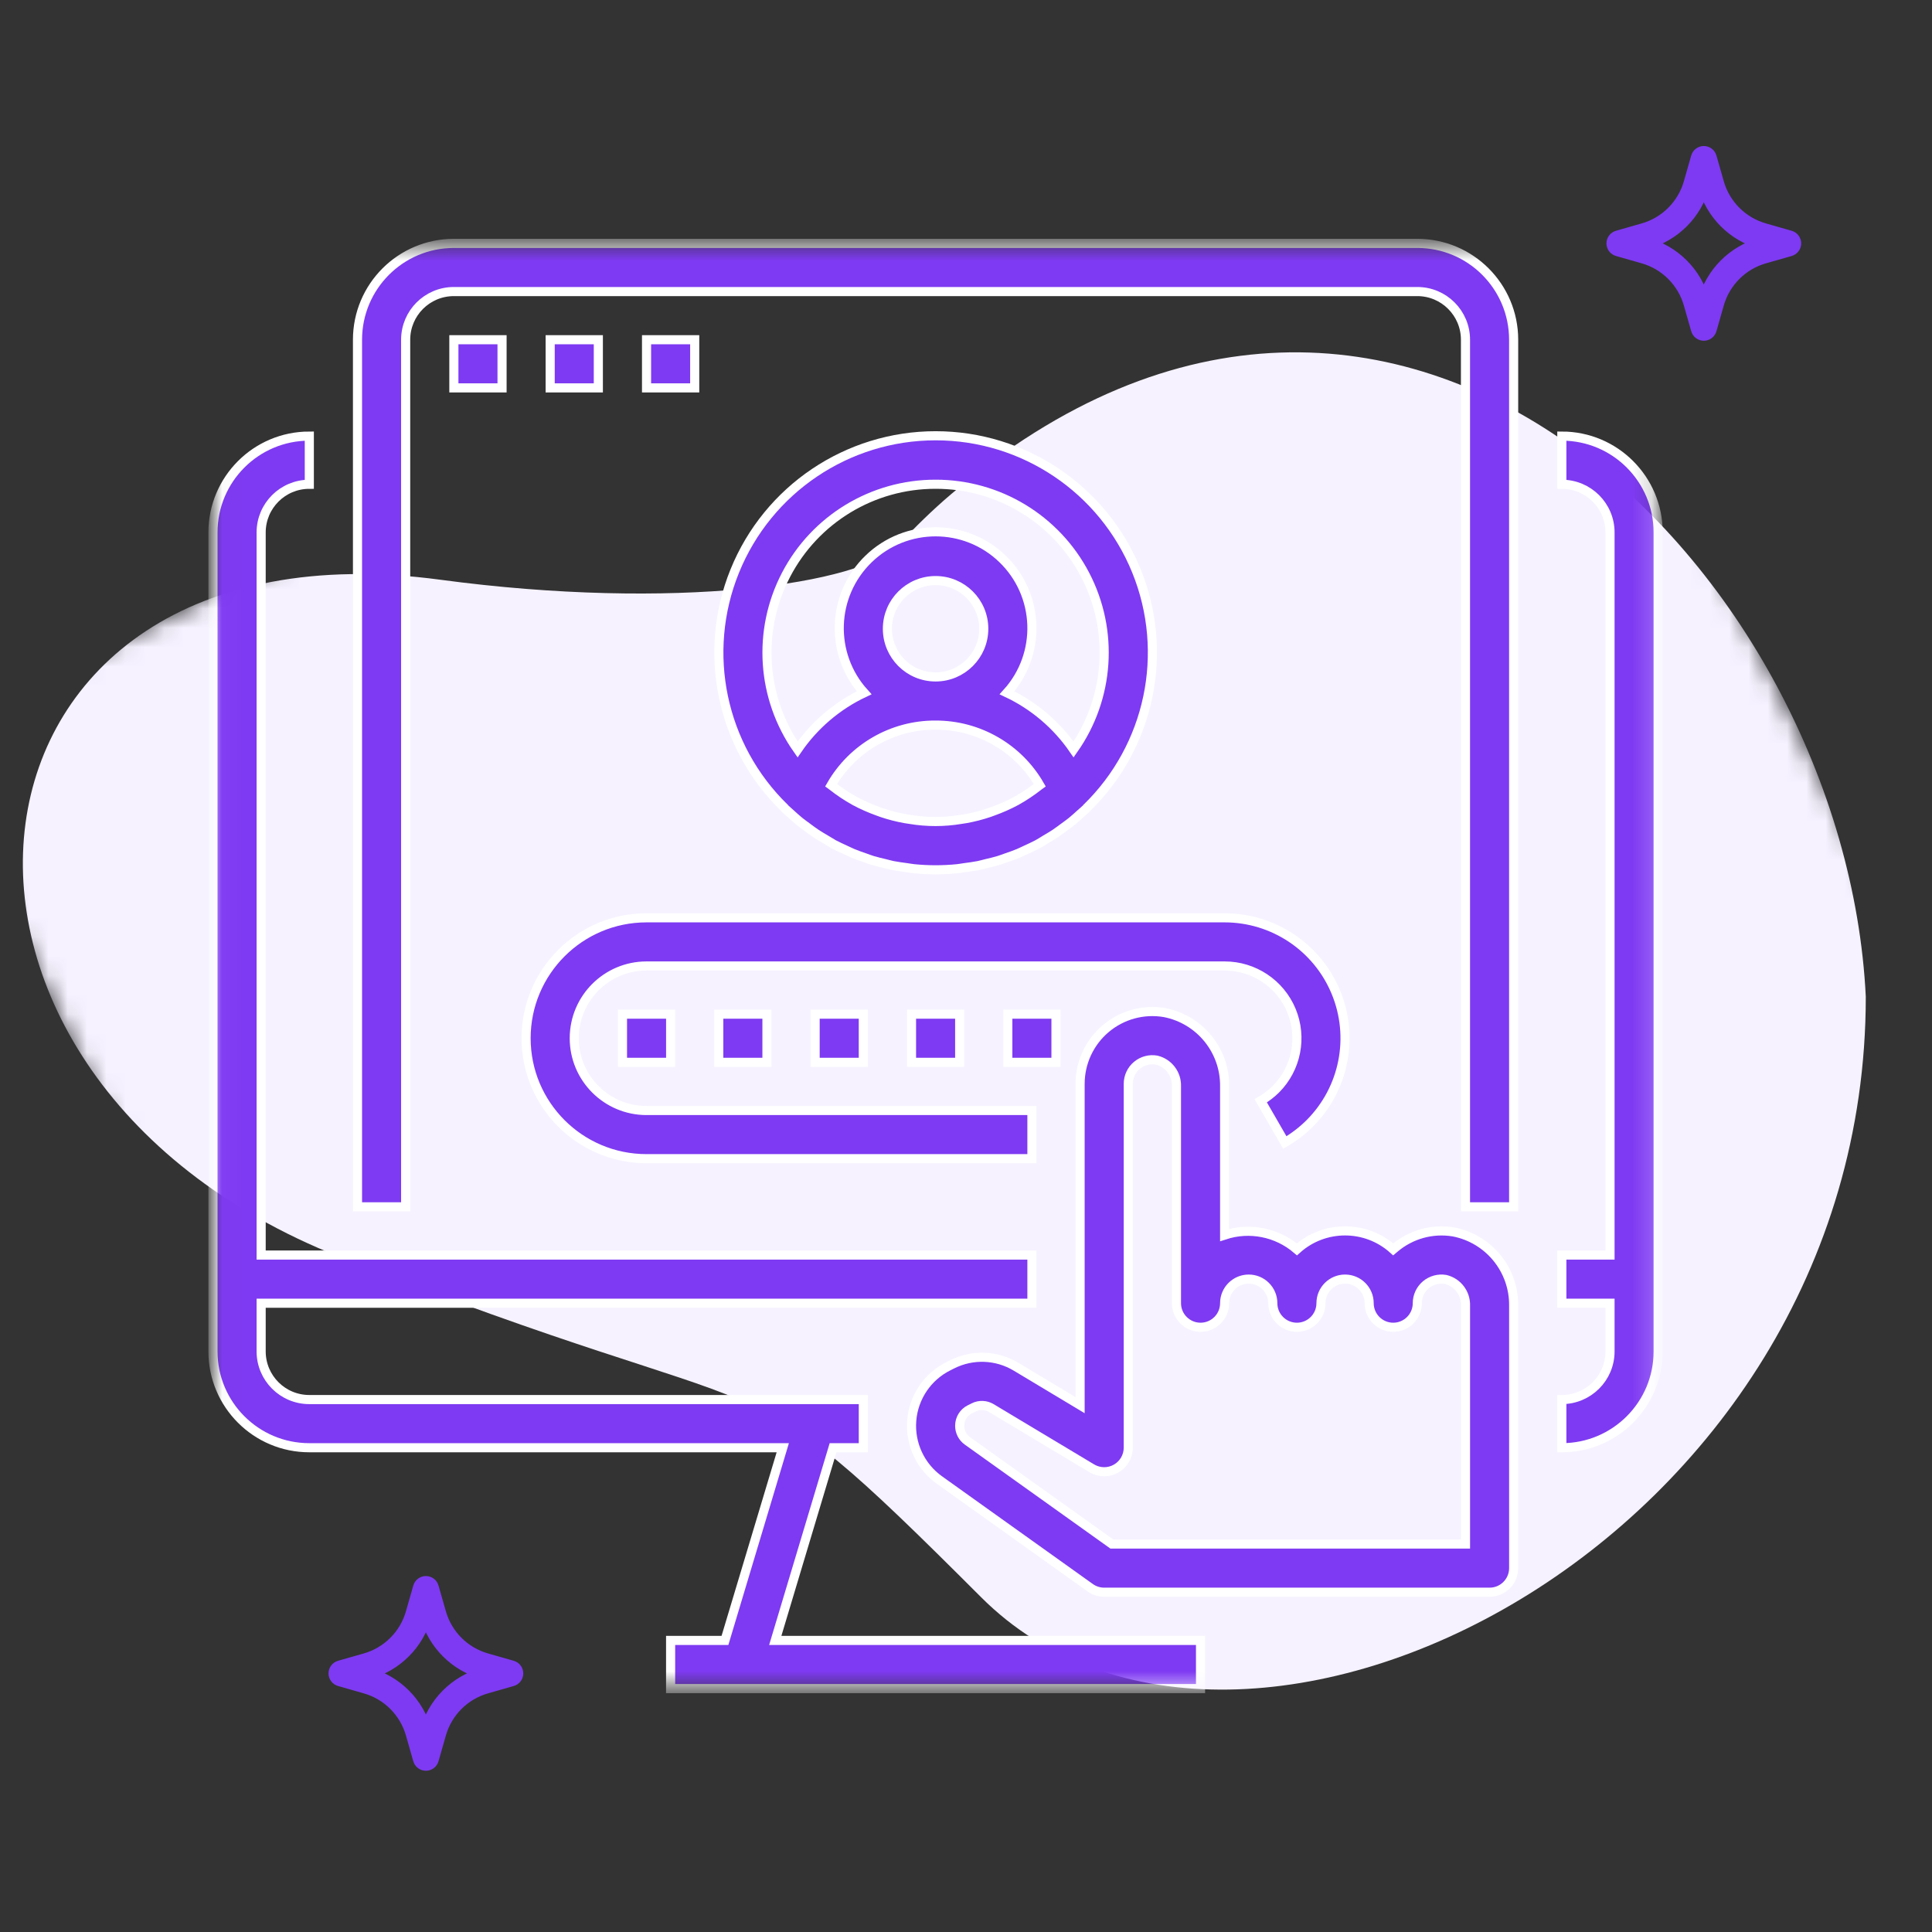 <svg width="100" height="100" viewBox="0 0 100 100" fill="none" xmlns="http://www.w3.org/2000/svg">
<rect x="0" y="0" width="100" height="100" fill="#333333" stroke="none"/>
<mask id="mask0_15681_1402" style="mask-type:luminance" maskUnits="userSpaceOnUse" x="0" y="4" width="100" height="92">
<path d="M100 4.725H0V95.276H100V4.725Z" fill="white"/>
</mask>
<g mask="url(#mask0_15681_1402)">
<mask id="mask1_15681_1402" style="mask-type:luminance" maskUnits="userSpaceOnUse" x="-4" y="0" width="117" height="116">
<path d="M112.446 77.92L74.746 0L-3.937 38.069L33.763 115.989L112.446 77.92Z" fill="white"/>
</mask>
<g mask="url(#mask1_15681_1402)">
<path d="M49.214 25.591C48.258 26.404 47.361 27.283 46.508 28.201C44.608 30.249 34.897 31.633 22.784 30.006C-3.293 26.503 -6.641 55.469 17.575 65.054C41.791 74.639 37.402 69.292 50.788 82.678C64.175 96.064 96.573 79.922 96.573 51.588C95.51 29.779 72.416 5.832 49.214 25.591Z" fill="#F6F2FF"/>
</g>
<mask id="mask2_15681_1402" style="mask-type:luminance" maskUnits="userSpaceOnUse" x="11" y="12" width="75" height="76">
<path d="M85.827 12.598H11.023V87.401H85.827V12.598Z" fill="white"/>
</mask>
<g mask="url(#mask2_15681_1402)">
<path d="M80.84 22.572V25.066C82.217 25.066 83.334 26.182 83.334 27.559V64.961H80.84V67.454H83.334V69.948C83.334 71.325 82.217 72.441 80.84 72.441V74.934C83.594 74.934 85.826 72.702 85.826 69.948V27.559C85.826 24.805 83.594 22.572 80.84 22.572Z" fill="#7E3AF2" stroke="white" stroke-width="0.472"/>
<path d="M16.01 74.934H40.516L37.523 84.909H34.711V87.401H62.139V84.909H40.127L43.119 74.934H44.685V72.441H16.01C14.633 72.441 13.517 71.325 13.517 69.948V67.454H53.412V64.961H13.517V27.559C13.517 26.182 14.633 25.066 16.01 25.066V22.572C13.256 22.572 11.023 24.805 11.023 27.559V69.948C11.023 72.702 13.256 74.934 16.01 74.934Z" fill="#7E3AF2" stroke="white" stroke-width="0.472"/>
<path d="M20.997 17.584C20.997 16.208 22.114 15.091 23.491 15.091H73.36C74.737 15.091 75.853 16.208 75.853 17.584V62.466H78.346V17.584C78.346 14.831 76.114 12.598 73.36 12.598H23.491C20.737 12.598 18.504 14.831 18.504 17.584V62.466H20.997V17.584Z" fill="#7E3AF2" stroke="white" stroke-width="0.472"/>
<path d="M23.492 17.584H25.986V20.077H23.492V17.584Z" fill="#7E3AF2" stroke="white" stroke-width="0.472"/>
<path d="M28.477 17.584H30.97V20.077H28.477V17.584Z" fill="#7E3AF2" stroke="white" stroke-width="0.472"/>
<path d="M33.465 17.584H35.958V20.077H33.465V17.584Z" fill="#7E3AF2" stroke="white" stroke-width="0.472"/>
<path d="M33.464 59.973H53.412V57.48H33.464C31.399 57.48 29.724 55.805 29.724 53.739C29.724 51.674 31.399 49.999 33.464 49.999H63.385C64.897 49.998 66.261 50.908 66.842 52.303C67.422 53.699 67.105 55.308 66.038 56.379C65.804 56.61 65.541 56.812 65.255 56.977L66.502 59.137C66.976 58.861 67.413 58.526 67.801 58.139C69.579 56.355 70.108 53.675 69.142 51.349C68.176 49.022 65.904 47.506 63.385 47.506H33.464C30.022 47.506 27.23 50.297 27.23 53.739C27.23 57.182 30.022 59.973 33.464 59.973Z" fill="#7E3AF2" stroke="white" stroke-width="0.472"/>
<path d="M47.18 52.492H49.673V54.986H47.18V52.492Z" fill="#7E3AF2" stroke="white" stroke-width="0.472"/>
<path d="M52.164 52.492H54.657V54.986H52.164V52.492Z" fill="#7E3AF2" stroke="white" stroke-width="0.472"/>
<path d="M42.191 52.492H44.685V54.986H42.191V52.492Z" fill="#7E3AF2" stroke="white" stroke-width="0.472"/>
<path d="M37.203 52.492H39.697V54.986H37.203V52.492Z" fill="#7E3AF2" stroke="white" stroke-width="0.472"/>
<path d="M32.219 52.492H34.712V54.986H32.219V52.492Z" fill="#7E3AF2" stroke="white" stroke-width="0.472"/>
<path d="M40.629 41.851C40.718 41.937 40.816 42.012 40.907 42.1C41.063 42.241 41.217 42.385 41.38 42.517C41.514 42.624 41.652 42.721 41.788 42.822C41.924 42.923 42.086 43.045 42.242 43.149C42.398 43.252 42.572 43.353 42.74 43.453C42.879 43.534 43.015 43.62 43.158 43.703C43.346 43.802 43.541 43.891 43.734 43.98C43.866 44.042 43.996 44.105 44.131 44.163C44.335 44.249 44.546 44.319 44.754 44.393C44.886 44.439 45.016 44.49 45.151 44.532C45.366 44.597 45.588 44.649 45.809 44.701C45.943 44.733 46.076 44.773 46.213 44.801C46.453 44.848 46.696 44.879 46.941 44.912C47.066 44.928 47.181 44.953 47.305 44.965C47.679 45.002 48.053 45.021 48.427 45.021C48.8 45.021 49.175 45.002 49.549 44.965C49.673 44.953 49.791 44.928 49.913 44.912C50.162 44.879 50.4 44.848 50.641 44.801C50.778 44.773 50.91 44.733 51.045 44.701C51.265 44.649 51.488 44.597 51.703 44.532C51.838 44.49 51.967 44.439 52.099 44.393C52.31 44.319 52.521 44.249 52.723 44.163C52.858 44.107 52.987 44.039 53.12 43.98C53.312 43.891 53.507 43.802 53.695 43.703C53.839 43.625 53.975 43.539 54.113 43.453C54.281 43.353 54.45 43.257 54.612 43.149C54.773 43.04 54.915 42.932 55.066 42.822C55.216 42.712 55.34 42.624 55.473 42.517C55.637 42.385 55.791 42.241 55.947 42.1C56.038 42.017 56.135 41.942 56.225 41.851C56.234 41.842 56.238 41.833 56.246 41.823C59.522 38.641 60.543 33.789 58.825 29.556C57.108 25.324 52.996 22.555 48.428 22.555C43.86 22.555 39.748 25.324 38.031 29.556C36.313 33.789 37.334 38.641 40.61 41.823C40.616 41.833 40.62 41.842 40.629 41.851ZM45.932 32.544C45.932 31.167 47.048 30.051 48.425 30.051C49.803 30.051 50.919 31.167 50.919 32.544C50.919 33.921 49.803 35.038 48.425 35.038C47.048 35.038 45.932 33.921 45.932 32.544ZM48.425 37.531C50.65 37.526 52.708 38.712 53.817 40.641L53.744 40.694C53.39 40.972 53.015 41.223 52.622 41.442L52.6 41.456C52.218 41.661 51.822 41.837 51.414 41.983C51.34 42.009 51.268 42.038 51.195 42.063C50.798 42.197 50.393 42.301 49.981 42.374C49.902 42.39 49.819 42.399 49.732 42.412C48.862 42.558 47.974 42.558 47.104 42.412C47.023 42.399 46.941 42.39 46.855 42.374C46.444 42.301 46.038 42.197 45.642 42.063C45.568 42.038 45.496 42.009 45.422 41.983C45.015 41.837 44.618 41.661 44.237 41.456L44.214 41.442C43.821 41.223 43.446 40.972 43.092 40.694L43.02 40.641C44.131 38.707 46.196 37.52 48.425 37.531ZM48.425 25.064C51.68 25.06 54.666 26.869 56.168 29.757C57.671 32.644 57.439 36.127 55.568 38.79C54.699 37.526 53.51 36.514 52.123 35.859C53.928 33.865 53.826 30.799 51.892 28.929C49.959 27.059 46.892 27.059 44.959 28.929C43.025 30.799 42.923 33.865 44.728 35.859C43.341 36.514 42.152 37.526 41.283 38.79C39.412 36.127 39.181 32.644 40.683 29.757C42.185 26.869 45.171 25.06 48.425 25.064Z" fill="#7E3AF2" stroke="white" stroke-width="0.472"/>
<path d="M49.282 70.618L49.085 70.717C48.004 71.257 47.285 72.325 47.19 73.531C47.096 74.736 47.639 75.903 48.623 76.606L56.429 82.181C56.64 82.332 56.893 82.413 57.153 82.413H77.1C77.789 82.413 78.347 81.855 78.347 81.167V67.586C78.371 65.725 77.058 64.115 75.23 63.764C74.143 63.582 73.03 63.89 72.189 64.603L72.114 64.666C70.695 63.393 68.545 63.393 67.127 64.666C66.096 63.783 64.677 63.501 63.387 63.924V56.232C63.411 54.371 62.098 52.761 60.27 52.41C59.184 52.226 58.073 52.53 57.231 53.242C56.391 53.953 55.906 54.998 55.906 56.099V72.731L52.598 70.746C51.588 70.135 50.336 70.087 49.282 70.618ZM56.513 76.001C56.899 76.231 57.377 76.237 57.767 76.016C58.157 75.795 58.399 75.382 58.4 74.933V56.099C58.4 55.729 58.563 55.379 58.846 55.143C59.129 54.905 59.502 54.806 59.866 54.871C60.488 55.023 60.917 55.592 60.893 56.232V67.453C60.893 68.141 61.451 68.699 62.14 68.699C62.828 68.699 63.387 68.141 63.387 67.453C63.387 66.764 63.945 66.206 64.633 66.206C65.322 66.206 65.88 66.764 65.88 67.453C65.88 68.141 66.438 68.699 67.127 68.699C67.815 68.699 68.374 68.141 68.374 67.453C68.374 66.764 68.932 66.206 69.62 66.206C70.309 66.206 70.867 66.764 70.867 67.453C70.867 68.141 71.425 68.699 72.114 68.699C72.802 68.699 73.36 68.141 73.36 67.453C73.36 67.087 73.522 66.739 73.8 66.502C74.084 66.263 74.459 66.16 74.825 66.224C75.448 66.376 75.877 66.946 75.854 67.586V79.92H57.552L50.071 74.578C49.821 74.398 49.673 74.108 49.673 73.8C49.671 73.439 49.875 73.107 50.199 72.947L50.396 72.849C50.688 72.701 51.034 72.714 51.313 72.883L56.513 76.001Z" fill="#7E3AF2" stroke="white" stroke-width="0.472"/>
</g>
<path d="M88.189 17.322C88.111 17.322 88.033 17.296 87.97 17.249C87.907 17.201 87.862 17.134 87.84 17.058L87.463 15.737C87.3 15.162 86.993 14.638 86.57 14.216C86.148 13.793 85.625 13.486 85.05 13.324L83.729 12.947C83.652 12.925 83.585 12.879 83.538 12.816C83.491 12.753 83.465 12.676 83.465 12.597C83.465 12.518 83.491 12.442 83.538 12.379C83.585 12.316 83.652 12.27 83.729 12.248L85.05 11.87C85.625 11.708 86.148 11.401 86.57 10.979C86.993 10.556 87.3 10.033 87.463 9.458L87.84 8.136C87.862 8.061 87.907 7.994 87.97 7.946C88.033 7.899 88.111 7.873 88.189 7.873C88.268 7.873 88.345 7.899 88.408 7.946C88.471 7.994 88.517 8.061 88.539 8.136L88.916 9.458C89.078 10.033 89.385 10.556 89.808 10.979C90.23 11.401 90.754 11.708 91.329 11.87L92.651 12.248C92.726 12.27 92.793 12.316 92.84 12.379C92.888 12.442 92.914 12.518 92.914 12.597C92.914 12.676 92.888 12.753 92.84 12.816C92.793 12.879 92.726 12.925 92.651 12.947L91.329 13.324C90.754 13.486 90.23 13.793 89.808 14.216C89.385 14.638 89.078 15.162 88.916 15.737L88.539 17.058C88.517 17.134 88.471 17.201 88.408 17.249C88.345 17.296 88.268 17.322 88.189 17.322ZM85.151 12.597L85.248 12.625C85.942 12.821 86.573 13.192 87.084 13.702C87.593 14.211 87.964 14.843 88.159 15.537L88.188 15.634L88.216 15.537C88.412 14.843 88.782 14.211 89.292 13.702C89.802 13.192 90.434 12.821 91.128 12.625L91.225 12.597L91.128 12.569C90.434 12.373 89.802 12.003 89.292 11.493C88.782 10.983 88.412 10.351 88.216 9.657L88.189 9.56L88.161 9.657C87.966 10.35 87.595 10.982 87.085 11.492C86.575 12.002 85.943 12.372 85.249 12.568L85.151 12.597Z" fill="#7E3AF2" stroke="#7E3AF2" stroke-width="0.63"/>
<path d="M22.045 91.339C21.966 91.339 21.889 91.314 21.826 91.266C21.763 91.218 21.717 91.152 21.695 91.076L21.318 89.754C21.156 89.18 20.849 88.656 20.426 88.233C20.004 87.811 19.48 87.504 18.905 87.342L17.584 86.964C17.508 86.943 17.441 86.897 17.393 86.834C17.346 86.771 17.32 86.694 17.32 86.615C17.32 86.536 17.346 86.459 17.393 86.396C17.441 86.333 17.508 86.287 17.584 86.265L18.905 85.888C19.48 85.726 20.004 85.419 20.426 84.996C20.849 84.574 21.156 84.05 21.318 83.476L21.695 82.154C21.717 82.078 21.763 82.011 21.826 81.964C21.889 81.916 21.966 81.891 22.045 81.891C22.124 81.891 22.201 81.916 22.264 81.964C22.326 82.011 22.372 82.078 22.394 82.154L22.772 83.476C22.934 84.05 23.241 84.574 23.663 84.996C24.086 85.419 24.609 85.726 25.184 85.888L26.506 86.265C26.582 86.287 26.648 86.333 26.696 86.396C26.744 86.459 26.769 86.536 26.769 86.615C26.769 86.694 26.744 86.771 26.696 86.834C26.648 86.897 26.582 86.943 26.506 86.964L25.184 87.342C24.609 87.504 24.086 87.811 23.663 88.233C23.241 88.656 22.934 89.18 22.772 89.754L22.394 91.076C22.372 91.152 22.327 91.218 22.264 91.266C22.201 91.314 22.124 91.339 22.045 91.339ZM19.006 86.615L19.103 86.643C19.797 86.839 20.429 87.21 20.939 87.719C21.449 88.229 21.819 88.861 22.015 89.554L22.043 89.652L22.071 89.554C22.267 88.861 22.638 88.229 23.148 87.719C23.657 87.21 24.289 86.839 24.983 86.643L25.08 86.615L24.983 86.587C24.289 86.391 23.657 86.02 23.148 85.51C22.638 85.001 22.267 84.369 22.071 83.675L22.045 83.577L22.017 83.674C21.821 84.368 21.45 85 20.94 85.51C20.431 86.02 19.799 86.39 19.105 86.586L19.006 86.615Z" fill="#7E3AF2" stroke="#7E3AF2" stroke-width="0.63"/>
</g>
</svg>
